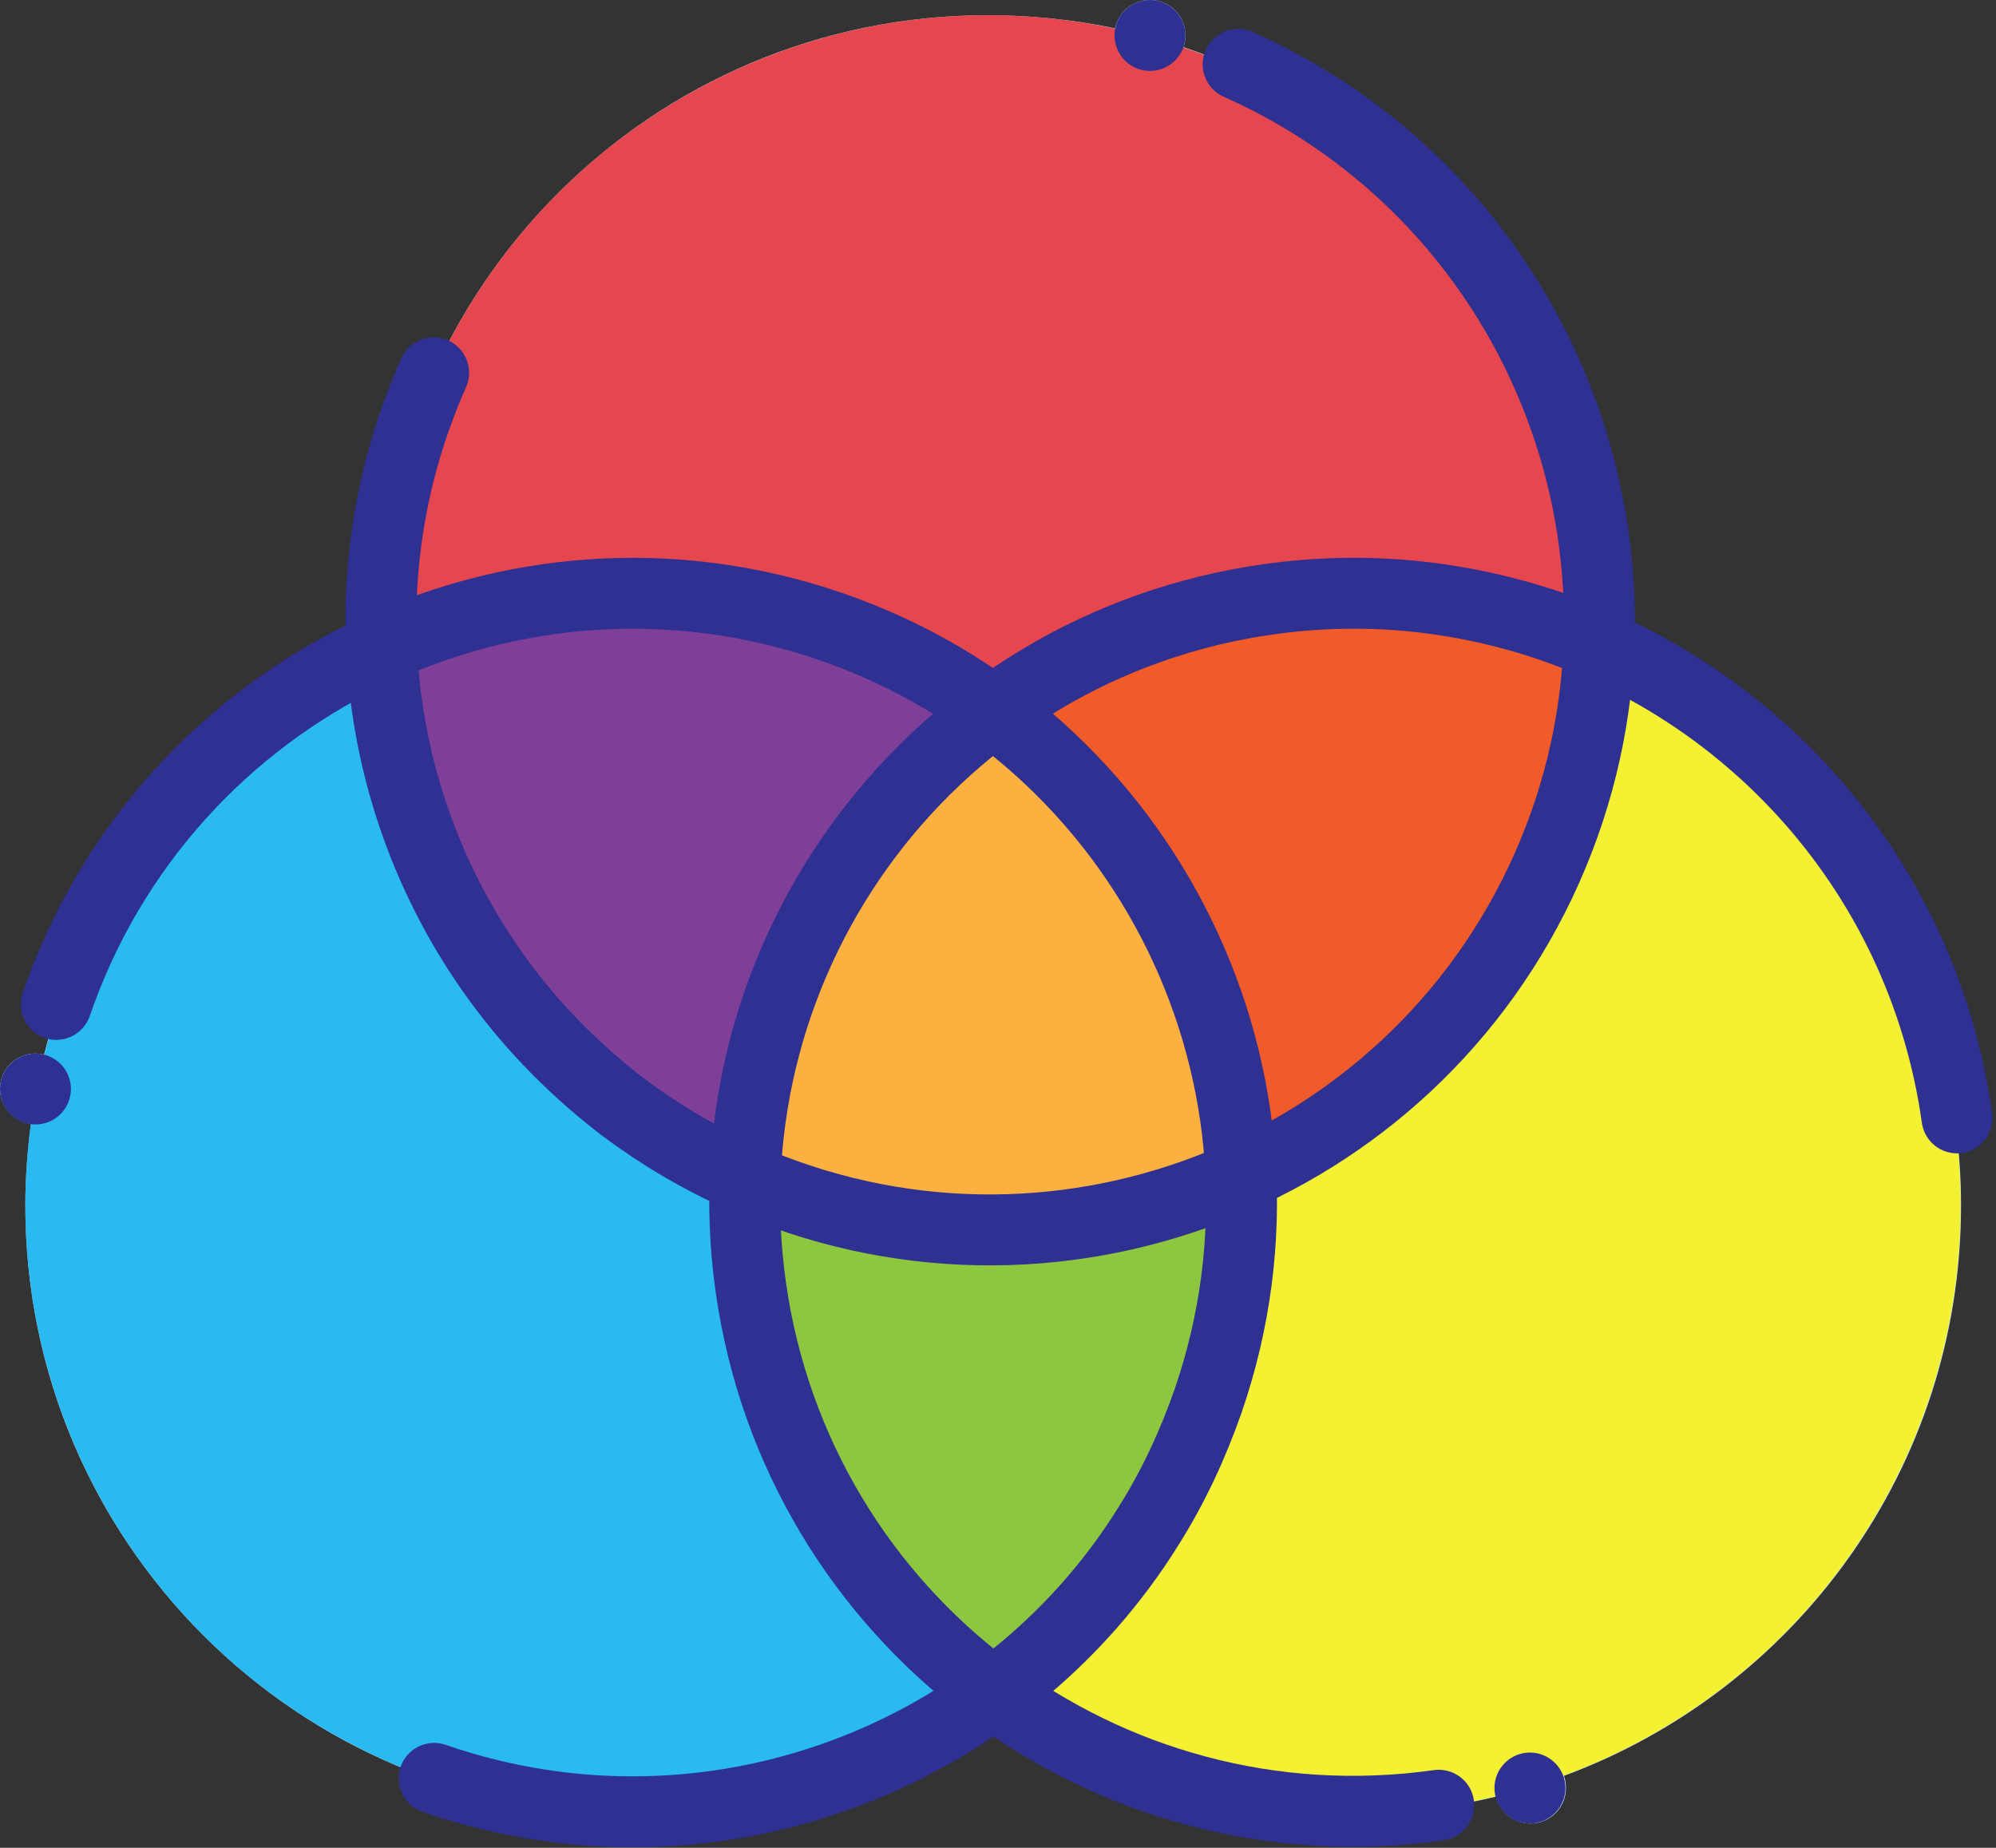 <?xml version="1.0" encoding="utf-8"?>
<!-- Generator: Adobe Illustrator 25.2.0, SVG Export Plug-In . SVG Version: 6.00 Build 0)  -->
<svg version="1.1" id="Layer_1" xmlns="http://www.w3.org/2000/svg" xmlns:xlink="http://www.w3.org/1999/xlink" x="0px" y="0px"
	 viewBox="0 0 394 364.8" style="enable-background:new 0 0 394 364.8;" xml:space="preserve">
<rect x="0" y="0" width="394" height="364.8" fill="#333333" stroke="none"/>
<style type="text/css">
	.st0{fill-rule:evenodd;clip-rule:evenodd;fill:#C7EAFB;}
	.st1{fill-rule:evenodd;clip-rule:evenodd;fill:#FFF200;fill-opacity:0.8;}
	.st2{fill-rule:evenodd;clip-rule:evenodd;fill:#00AEEF;fill-opacity:0.8;}
	.st3{fill-rule:evenodd;clip-rule:evenodd;fill:#ED1D24;fill-opacity:0.8;}
	.st4{fill-rule:evenodd;clip-rule:evenodd;fill:#FFFFFF;}
	.st5{fill-rule:evenodd;clip-rule:evenodd;fill:#8DC63F;}
	.st6{fill-rule:evenodd;clip-rule:evenodd;fill:#7F3F98;}
	.st7{fill-rule:evenodd;clip-rule:evenodd;fill:#F15A29;}
	.st8{fill-rule:evenodd;clip-rule:evenodd;fill:#FBB040;}
	.st9{fill:none;stroke:#2E3092;stroke-width:14;stroke-linecap:round;stroke-linejoin:round;}
	.st10{fill-rule:evenodd;clip-rule:evenodd;fill:#2E3092;}
</style>
<g id="Page-1">
	<g id="Drie-musketiers-post-fb" transform="translate(-365, -52)">
		<g id="Group-5" transform="translate(374, 62)">
			<path id="Combined-Shape" class="st0" d="M218-10c3.9,0,7,3.1,7,7c0,0.8-0.1,1.6-0.4,2.3c3.3,1.1,6.5,2.4,9.7,3.7l1.1-0.4
				c46.2,20.6,73.1,66.7,71.3,114.4c0.1,0,0.2,0.1,0.3,0.2l0,0.3c36.6,16.3,64.3,50.6,70.3,93.2l0,0l-0.4,0.6
				c0.8,5.5,1.2,11,1.2,16.7c0,51.7-32.6,95.7-78.4,112.6c0.3,0.7,0.4,1.6,0.4,2.4c0,3.9-3.1,7-7,7c-3.3,0-6.1-2.3-6.8-5.3
				c-9,2.2-18.5,3.3-28.2,3.3c-26.5,0-51-8.6-70.8-23.1L187,325l0,0l-0.2-0.1C167,339.4,142.5,348,116,348C49.7,348-4,294.3-4,228
				c0-5.4,0.4-10.8,1.1-16.1c-3.4-0.5-6.1-3.4-6.1-6.9c0-3.9,3.1-7,7-7c0.6,0,1.2,0.1,1.7,0.2c0.8-3.1,1.7-6.2,2.7-9.2l-0.3-0.7
				C13.3,155.8,37,131.2,66,118c0-0.1,0-0.2,0-0.3l0.1,0c-0.1-1.5-0.1-3.1-0.1-4.6C66,46.7,119.7-7,186-7c8.6,0,17,0.9,25.1,2.6
				C211.8-7.6,214.6-10,218-10z"/>
			<circle id="Oval-Copy-3" class="st1" cx="258" cy="228" r="120"/>
			<circle id="Oval-Copy-4" class="st2" cx="116" cy="228" r="120"/>
			<circle id="Oval" class="st3" cx="186" cy="113" r="120"/>
			<g id="Group-4" transform="translate(103.5, 154.411)">
				<path id="Combined-Shape_1_" class="st4" d="M82.9-23.1c29.7,21.8,48.9,57,48.9,96.7c0,39.7-19.3,74.8-49,96.7
					c-29.7-21.8-49-57-49-96.7c0-39.1,18.7-73.8,47.6-95.7L82.9-23.1z"/>
				<path id="Combined-Shape_2_" class="st4" d="M11.9-46.4C76.4-46.4,129,4.5,131.8,68.3c-15.1,6.8-31.8,10.6-49.4,10.6
					C17.9,78.9-34.7,28-37.5-35.8C-22.4-42.6-5.7-46.4,11.9-46.4z"/>
				<path id="Combined-Shape_3_" class="st4" d="M154-46.4c17.2,0,33.5,3.6,48.3,10.1c-2.5,64-55.2,115.2-119.9,115.2
					c-17.2,0-33.5-3.6-48.3-10.1C36.6,4.7,89.3-46.4,154-46.4z"/>
				<path id="Combined-Shape_4_" class="st4" d="M84-22.4l0.2,0.2c0.4,0.3,0.8,0.6,1.1,0.9l-1.1-0.9c0.4,0.3,0.9,0.7,1.3,1l-0.2-0.1
					c0.5,0.4,0.9,0.7,1.4,1.1l-1.2-0.9c0.5,0.4,1,0.8,1.5,1.2l-0.3-0.2c0.5,0.4,1,0.8,1.5,1.2L87-20c0.5,0.4,1,0.8,1.4,1.2L88.2-19
					c0.5,0.4,0.9,0.8,1.4,1.1l-1.1-0.9c0.4,0.3,0.8,0.7,1.2,1l-0.1-0.1c0.4,0.4,0.9,0.8,1.3,1.1l-1.2-1c0.5,0.4,1,0.8,1.5,1.3l0,0
					c0.9,0.8,1.7,1.5,2.6,2.3l-0.1-0.1c0.4,0.4,0.9,0.8,1.3,1.2l-1.2-1.1c0.5,0.4,0.9,0.9,1.4,1.3l-0.2-0.2c0.4,0.4,0.9,0.8,1.3,1.3
					l-1.1-1.1c0.4,0.4,0.8,0.8,1.2,1.2l-0.1-0.1c0.4,0.4,0.8,0.8,1.2,1.2l-1.2-1.2c0.4,0.4,0.9,0.9,1.3,1.3l0,0
					c0.8,0.9,1.7,1.7,2.5,2.6L99.9-8c0.4,0.4,0.8,0.9,1.2,1.3l-1-1.1c0.4,0.5,0.9,0.9,1.3,1.4l0,0c0.8,0.9,1.6,1.8,2.3,2.7L103.5-4
					c0.4,0.5,0.8,0.9,1.2,1.4l-1-1.2c0.4,0.5,0.8,1,1.2,1.4l-0.2-0.3c0.4,0.4,0.7,0.9,1.1,1.3l-0.8-1c0.3,0.4,0.7,0.9,1,1.3
					l-0.2-0.2c0.4,0.5,0.8,1,1.1,1.4L105.9-1c0.4,0.5,0.8,1,1.2,1.5l-0.2-0.3c0.4,0.5,0.8,1,1.1,1.5l-0.9-1.2c0.4,0.5,0.7,1,1.1,1.5
					L108,1.7c0.3,0.5,0.7,0.9,1,1.4l-0.8-1.1c0.3,0.5,0.7,0.9,1,1.4L109,3.1c0.4,0.5,0.7,1,1,1.5l-0.9-1.2c0.4,0.5,0.7,1,1.1,1.5
					l0,0c0.7,1,1.3,1.9,2,2.9l-0.2-0.2c0.4,0.5,0.7,1.1,1,1.6l-0.9-1.4c0.3,0.5,0.7,1,1,1.5l0,0c0.6,1,1.3,2,1.9,3l-0.1-0.2
					c0.3,0.6,0.7,1.1,1,1.7l-0.8-1.4c0.3,0.5,0.6,1.1,0.9,1.6l-0.1-0.2c0.3,0.5,0.5,0.9,0.8,1.4l-0.7-1.2c0.3,0.5,0.6,1,0.9,1.5
					l-0.2-0.3c0.3,0.6,0.6,1.1,0.9,1.7l-0.8-1.4c0.3,0.5,0.6,1.1,0.9,1.6l-0.1-0.3c0.3,0.5,0.5,1,0.8,1.4l0,0
					c0.3,0.6,0.6,1.2,0.9,1.8l-0.7-1.4c0.3,0.5,0.5,1,0.8,1.6l-0.1-0.2c0.3,0.6,0.5,1.1,0.8,1.7l-0.7-1.5c0.3,0.6,0.6,1.1,0.8,1.7
					l-0.1-0.2c0.2,0.5,0.5,1,0.7,1.5l-0.6-1.3c0.2,0.5,0.5,1,0.7,1.6l-0.1-0.3c0.3,0.6,0.5,1.1,0.8,1.7l-0.6-1.4
					c0.3,0.6,0.5,1.1,0.8,1.7l0,0c0.5,1.1,1,2.2,1.4,3.4l-0.2-0.4c0.2,0.6,0.5,1.2,0.7,1.8l-0.5-1.4c0.2,0.6,0.5,1.1,0.7,1.7l0,0
					c0.4,1.1,0.8,2.2,1.2,3.3l-0.1-0.2c0.2,0.6,0.4,1.2,0.6,1.8l-0.5-1.5c0.2,0.6,0.4,1.2,0.6,1.8l0,0c0.4,1.1,0.7,2.3,1.1,3.4
					l-0.1-0.3c0.2,0.6,0.4,1.2,0.5,1.8l-0.5-1.5c0.2,0.6,0.4,1.2,0.5,1.8l-0.1-0.3c0.2,0.5,0.3,1.1,0.5,1.6l-0.4-1.3
					c0.2,0.6,0.3,1.1,0.5,1.7l-0.1-0.3c0.2,0.6,0.3,1.3,0.5,1.9l-0.4-1.6c0.2,0.6,0.3,1.2,0.5,1.8l0,0c0.3,1.2,0.6,2.4,0.8,3.6
					l-0.1-0.3c0.1,0.6,0.3,1.2,0.4,1.9l-0.3-1.6c0.1,0.6,0.3,1.3,0.4,2l-0.1-0.4c0.1,0.6,0.2,1.1,0.3,1.7l-0.3-1.3
					c0.1,0.6,0.2,1.1,0.3,1.7l-0.1-0.4c0.1,0.6,0.2,1.2,0.3,1.8l-0.3-1.4c0.1,0.7,0.2,1.3,0.4,2l-0.1-0.5c0.1,0.7,0.2,1.4,0.3,2.1
					l-0.3-1.6c0.1,0.6,0.2,1.1,0.3,1.7l0,0c0.2,1.3,0.4,2.6,0.5,3.9l-0.1-0.4c0.1,0.6,0.2,1.3,0.2,1.9l0,0c0.1,0.6,0.1,1.2,0.2,1.8
					l-0.2-1.6c0.1,0.6,0.1,1.2,0.2,1.9l0-0.3c0.1,0.6,0.1,1.3,0.2,1.9l-0.1-1.6c0.1,0.7,0.1,1.3,0.2,2l0,0c0.1,1.2,0.2,2.3,0.2,3.5
					l0,0.1l0,0c-2.3,1-4.6,2-6.9,2.9l1.1-0.4c-0.6,0.2-1.1,0.4-1.7,0.6l0.6-0.2c-0.6,0.2-1.1,0.4-1.7,0.6l1.1-0.4
					c-0.6,0.2-1.1,0.4-1.7,0.6l0.6-0.2c-0.6,0.2-1.1,0.4-1.7,0.6l1.1-0.4c-0.6,0.2-1.1,0.4-1.7,0.6l0.6-0.2
					c-0.6,0.2-1.2,0.4-1.8,0.6l1.2-0.4c-0.6,0.2-1.2,0.4-1.8,0.6l0.6-0.2c-0.6,0.2-1.2,0.4-1.8,0.6l1.2-0.4
					c-0.6,0.2-1.1,0.4-1.7,0.5l0.5-0.2c-0.6,0.2-1.2,0.4-1.8,0.5l1.3-0.4c-0.6,0.2-1.2,0.4-1.8,0.5l0.5-0.1
					c-0.6,0.2-1.2,0.3-1.8,0.5l1.3-0.4c-0.6,0.2-1.2,0.3-1.8,0.5l0.5-0.1c-0.6,0.2-1.2,0.3-1.8,0.5l1.3-0.3
					c-0.6,0.2-1.2,0.3-1.8,0.5l0.5-0.1c-0.6,0.2-1.2,0.3-1.9,0.5l1.4-0.3c-0.6,0.1-1.2,0.3-1.7,0.4l0.3-0.1
					c-0.6,0.1-1.2,0.3-1.8,0.4l1.5-0.3c-0.6,0.1-1.2,0.3-1.8,0.4l0.3-0.1c-0.6,0.1-1.2,0.3-1.8,0.4l1.5-0.3
					c-0.6,0.1-1.2,0.3-1.9,0.4l0.4-0.1c-0.6,0.1-1.2,0.3-1.8,0.4l1.4-0.3c-0.6,0.1-1.2,0.3-1.9,0.4l0.4-0.1c-0.7,0.1-1.3,0.2-2,0.4
					l1.5-0.3c-0.5,0.1-1.1,0.2-1.6,0.3l0.1,0c-0.6,0.1-1.2,0.2-1.8,0.3l1.7-0.3c-0.7,0.1-1.3,0.2-2,0.3l0.4-0.1
					c-0.6,0.1-1.3,0.2-1.9,0.3l1.5-0.2c-0.6,0.1-1.2,0.2-1.8,0.3l0.3,0c-0.6,0.1-1.3,0.2-1.9,0.3l1.7-0.2c-0.6,0.1-1.2,0.2-1.7,0.2
					l0.1,0c-0.6,0.1-1.2,0.1-1.8,0.2l1.7-0.2c-0.7,0.1-1.3,0.2-2,0.2l0.3,0c-0.7,0.1-1.3,0.1-2,0.2l1.7-0.2
					c-0.6,0.1-1.2,0.1-1.7,0.2l0,0c-0.6,0.1-1.2,0.1-1.8,0.2l1.8-0.2c-0.7,0.1-1.3,0.1-2,0.2l0.2,0c-0.7,0.1-1.3,0.1-2,0.1l1.7-0.1
					c-0.6,0-1.2,0.1-1.8,0.1l0,0c-1.3,0.1-2.5,0.1-3.8,0.2l0,0c-1.3,0-2.6,0.1-3.9,0.1c-1.3,0-2.6,0-3.9-0.1l0.1,0
					c-0.6,0-1.2,0-1.9-0.1l1.8,0.1c-0.7,0-1.3,0-2-0.1l0.2,0c-0.6,0-1.3-0.1-1.9-0.1l1.7,0.1c-0.6,0-1.3-0.1-1.9-0.1l0.2,0
					c-0.6,0-1.2-0.1-1.9-0.1l1.6,0.1c-0.6,0-1.3-0.1-1.9-0.1l0.3,0c-0.7-0.1-1.4-0.1-2-0.2l1.7,0.2c-0.6,0-1.2-0.1-1.8-0.2l0.1,0
					c-0.6-0.1-1.2-0.1-1.8-0.2l1.7,0.2c-0.7-0.1-1.3-0.1-2-0.2l0.2,0c-0.6-0.1-1.3-0.1-1.9-0.2l1.7,0.2c-0.6-0.1-1.3-0.1-1.9-0.2
					l0.2,0c-0.6-0.1-1.2-0.2-1.8-0.2l1.6,0.2c-0.6-0.1-1.3-0.2-1.9-0.3l0.2,0c-0.6-0.1-1.3-0.2-1.9-0.3l1.7,0.3
					c-0.6-0.1-1.2-0.2-1.8-0.3l0.1,0c-0.6-0.1-1.2-0.2-1.8-0.3l1.7,0.3c-0.6-0.1-1.2-0.2-1.9-0.3l0.1,0c-0.6-0.1-1.2-0.2-1.8-0.3
					l1.7,0.3c-0.6-0.1-1.3-0.2-1.9-0.4l0.3,0.1c-0.6-0.1-1.2-0.2-1.8-0.3l1.5,0.3c-0.6-0.1-1.3-0.2-1.9-0.4l0.4,0.1
					c-0.7-0.1-1.3-0.3-2-0.4l1.6,0.3c-0.6-0.1-1.1-0.2-1.7-0.4l0.1,0c-0.6-0.1-1.1-0.3-1.7-0.4L56,76c-0.7-0.1-1.3-0.3-1.9-0.5
					l0.3,0.1c-0.6-0.1-1.2-0.3-1.8-0.5l1.5,0.4c-0.6-0.1-1.2-0.3-1.7-0.4l0.2,0.1c-0.6-0.2-1.2-0.3-1.8-0.5l1.6,0.4
					c-0.6-0.1-1.2-0.3-1.7-0.5l0.1,0c-0.6-0.2-1.2-0.3-1.8-0.5l1.7,0.5c-0.6-0.2-1.2-0.3-1.7-0.5l0,0c-2.3-0.7-4.6-1.4-6.9-2.2
					c-0.5-0.2-1.1-0.4-1.6-0.6l0,0c-0.6-0.2-1.2-0.5-1.8-0.7c0,0-0.1,0-0.1,0l0.1,0c-0.5-0.2-1.1-0.4-1.6-0.6l1.5,0.6
					c-0.6-0.2-1.2-0.5-1.7-0.7L37,70c-0.6-0.2-1.2-0.5-1.7-0.7l1.5,0.6c-0.6-0.2-1.1-0.5-1.7-0.7l0,0l-1-0.4l0,0
					c0.6-16,4.4-31.3,10.7-45.1l0,0c3.5-7.7,7.9-15,12.9-21.8l0,0c1.4-1.9,2.9-3.8,4.5-5.6l0,0c1.9-2.3,4-4.5,6.1-6.7l-0.1,0.1
					c0.4-0.4,0.8-0.9,1.3-1.3l-1.1,1.2c0.4-0.4,0.9-0.9,1.3-1.3l0,0c0.8-0.8,1.7-1.6,2.5-2.4l0,0c1.3-1.2,2.7-2.4,4-3.6l0,0l1.2-1
					c0.4-0.4,0.9-0.7,1.3-1.1l-1,0.8c0.4-0.3,0.8-0.7,1.2-1l-0.2,0.2c0.5-0.4,1-0.8,1.5-1.2l-1.3,1c0.5-0.4,0.9-0.8,1.4-1.1l0,0
					c0.9-0.7,1.7-1.3,2.6-2C83.3-22.9,83.6-22.6,84-22.4z"/>
			</g>
			<path id="Combined-Shape_5_" class="st5" d="M187,131c29.7,21.9,49,57.2,49,97c0,39.8-19.3,75.1-49,97c-29.7-21.9-49-57.2-49-97
				c0-39.2,18.7-74.1,47.7-96L187,131z"/>
			<path id="Combined-Shape_6_" class="st6" d="M115.3,107c64.4,0,116.9,51.2,119.7,115.3c-15,6.9-31.7,10.7-49.3,10.7
				C121.3,233,68.8,181.8,66,117.7C81,110.8,97.7,107,115.3,107z"/>
			<path id="Combined-Shape_7_" class="st7" d="M258.5,107c17.3,0,33.7,3.6,48.5,10.2C304.5,181.6,251.5,233,186.5,233
				c-17.3,0-33.7-3.6-48.5-10.2C140.5,158.4,193.5,107,258.5,107z"/>
			<path id="Combined-Shape_8_" class="st8" d="M188,131.7l0.4,0.3c0.4,0.3,0.7,0.5,1.1,0.8l-1.1-0.8c0.4,0.3,0.8,0.6,1.3,1
				l-0.2-0.1c0.5,0.4,0.9,0.7,1.4,1.1l-1.2-1c0.5,0.4,1,0.8,1.5,1.2l0,0l1.1,0.9c0.4,0.4,0.9,0.7,1.3,1.1l-1-0.8
				c0.4,0.3,0.8,0.7,1.2,1l-0.2-0.2c0.5,0.4,1,0.8,1.4,1.2l-1.2-1c0.5,0.4,1,0.8,1.4,1.2l0,0c0.9,0.8,1.8,1.6,2.7,2.4l-0.3-0.3
				c0.5,0.4,0.9,0.8,1.4,1.3l-1.1-1c0.4,0.4,0.9,0.8,1.3,1.2L199,141c0.4,0.4,0.8,0.8,1.3,1.2l-1-1c0.4,0.4,0.8,0.8,1.2,1.2
				l-0.2-0.1c0.4,0.4,0.8,0.8,1.2,1.2l-1.1-1.1c0.5,0.5,0.9,0.9,1.4,1.4l-0.3-0.3c0.5,0.5,0.9,0.9,1.4,1.4l-1.1-1.1
				c0.4,0.4,0.8,0.8,1.2,1.2l-0.1-0.1c0.3,0.4,0.7,0.7,1,1.1l-1-1c0.4,0.5,0.9,0.9,1.3,1.4l-0.3-0.4c0.4,0.5,0.9,0.9,1.3,1.4l-1-1.1
				c0.4,0.5,0.8,0.9,1.2,1.4l-0.3-0.3c0.4,0.5,0.8,0.9,1.2,1.4l0,0c0.4,0.4,0.8,0.9,1.1,1.3l-1-1.1c0.4,0.5,0.8,0.9,1.2,1.4
				l-0.2-0.3c0.4,0.5,0.8,0.9,1.2,1.4l-1-1.1c0.4,0.5,0.8,1,1.2,1.5l-0.3-0.3c0.4,0.4,0.7,0.9,1.1,1.3l-0.8-1c0.3,0.4,0.7,0.8,1,1.3
				l-0.3-0.3c0.4,0.5,0.8,1,1.1,1.4l-0.9-1.1c0.4,0.5,0.8,1,1.2,1.5l-0.3-0.4c0.4,0.5,0.8,1,1.2,1.6l-0.9-1.2c0.4,0.5,0.7,1,1.1,1.4
				l-0.2-0.2c0.3,0.4,0.7,0.9,1,1.4l-0.8-1.1c0.3,0.4,0.7,0.9,1,1.4l-0.2-0.2c0.4,0.5,0.7,1,1,1.5l-0.9-1.2c0.4,0.5,0.8,1.1,1.1,1.6
				l-0.3-0.4c0.4,0.5,0.7,1,1.1,1.6l0,0c0.3,0.5,0.6,0.9,0.9,1.4l-0.8-1.2c0.3,0.5,0.7,1,1,1.5l-0.2-0.3c0.3,0.5,0.7,1.1,1,1.6
				l-0.8-1.3c0.3,0.5,0.7,1.1,1,1.6l-0.2-0.3c0.3,0.5,0.6,1,0.9,1.5l-0.7-1.2c0.3,0.5,0.6,0.9,0.9,1.4l-0.1-0.2
				c0.3,0.5,0.6,1,0.9,1.5l-0.8-1.3c0.4,0.6,0.7,1.2,1.1,1.7l-0.3-0.5c0.3,0.6,0.7,1.2,1,1.7l-0.7-1.3c0.3,0.5,0.6,1,0.8,1.4
				l-0.1-0.2c0.3,0.5,0.6,1,0.8,1.5l-0.7-1.3c0.3,0.5,0.6,1,0.9,1.5l-0.1-0.2c0.3,0.5,0.6,1.1,0.9,1.6l-0.7-1.4
				c0.3,0.6,0.6,1.1,0.9,1.7l0,0c0.6,1,1.1,2.1,1.6,3.1l-0.1-0.2c0.3,0.5,0.5,1.1,0.8,1.6l-0.7-1.4c0.3,0.6,0.6,1.2,0.9,1.8
				l-0.2-0.4c0.2,0.5,0.5,1,0.7,1.5l-0.5-1.2c0.2,0.5,0.5,1,0.7,1.5l-0.1-0.3c0.3,0.6,0.5,1.1,0.8,1.7l-0.6-1.4
				c0.3,0.6,0.5,1.2,0.8,1.8l-0.2-0.4c0.3,0.6,0.5,1.2,0.8,1.8l-0.6-1.4c0.2,0.5,0.5,1.1,0.7,1.6l-0.1-0.2c0.2,0.5,0.4,1,0.7,1.6
				l-0.6-1.3c0.2,0.5,0.4,1.1,0.7,1.6l-0.1-0.3c0.2,0.6,0.5,1.2,0.7,1.7l-0.6-1.5c0.2,0.6,0.5,1.2,0.7,1.8l0,0
				c0.4,1.1,0.8,2.2,1.2,3.4l-0.1-0.2c0.2,0.6,0.4,1.2,0.6,1.7l-0.5-1.5c0.2,0.6,0.4,1.2,0.6,1.8l-0.1-0.3c0.2,0.6,0.4,1.1,0.6,1.7
				l-0.4-1.4c0.2,0.5,0.4,1.1,0.5,1.6l-0.1-0.3c0.2,0.6,0.4,1.2,0.6,1.8l-0.5-1.5c0.2,0.6,0.4,1.2,0.6,1.8l-0.1-0.3
				c0.2,0.6,0.4,1.3,0.6,1.9l-0.5-1.6c0.2,0.6,0.3,1.1,0.5,1.7v0c0.3,1.2,0.7,2.4,1,3.6l0,0c0.3,1.2,0.6,2.4,0.8,3.6l-0.1-0.4
				c0.1,0.6,0.3,1.3,0.4,1.9l-0.3-1.5c0.1,0.6,0.3,1.3,0.4,1.9l-0.1-0.4c0.1,0.6,0.2,1.1,0.3,1.7l-0.2-1.2c0.1,0.5,0.2,1.1,0.3,1.6
				l-0.1-0.4c0.1,0.6,0.2,1.2,0.3,1.8l-0.3-1.4c0.1,0.7,0.2,1.3,0.4,2l0,0c0.2,1.2,0.4,2.4,0.6,3.6l0-0.3c0.1,0.6,0.2,1.3,0.3,1.9
				l-0.2-1.6c0.1,0.6,0.2,1.3,0.3,1.9l0,0c0.2,1.2,0.3,2.5,0.4,3.7l0-0.4c0.1,0.7,0.1,1.3,0.2,2l-0.1-1.6c0.1,0.7,0.1,1.3,0.2,2v0
				c0.1,1.1,0.1,2.2,0.2,3.4l0,0.2l0,0l-0.8,0.3c-0.6,0.2-1.1,0.5-1.7,0.7l0.7-0.3c-0.6,0.3-1.2,0.5-1.8,0.7l1.1-0.4
				c-0.5,0.2-1.1,0.5-1.7,0.7l0.6-0.2c-0.6,0.2-1.1,0.5-1.7,0.7l1.1-0.4c-0.6,0.2-1.2,0.5-1.7,0.7l0.6-0.3c-0.5,0.2-1.1,0.4-1.6,0.6
				l0,0c-0.6,0.2-1.2,0.5-1.8,0.7l1.1-0.4c-0.6,0.2-1.1,0.4-1.7,0.6l0.6-0.2c-0.6,0.2-1.2,0.4-1.7,0.6l1.2-0.4
				c-0.6,0.2-1.2,0.4-1.8,0.6l0.6-0.2c-0.6,0.2-1.2,0.4-1.8,0.6l1.2-0.4c-0.5,0.2-1.1,0.4-1.6,0.5l0.4-0.1c-0.6,0.2-1.2,0.4-1.8,0.6
				l1.3-0.4c-0.6,0.2-1.2,0.4-1.8,0.6l0.5-0.2c-0.6,0.2-1.2,0.4-1.8,0.5l1.3-0.4c-0.6,0.2-1.1,0.3-1.7,0.5l0.4-0.1
				c-0.6,0.2-1.2,0.4-1.8,0.5l1.5-0.4c-0.6,0.2-1.2,0.3-1.8,0.5l0.3-0.1c-0.6,0.2-1.2,0.3-1.8,0.5l1.5-0.4c-0.6,0.2-1.2,0.3-1.7,0.5
				l0.3-0.1c-0.6,0.2-1.2,0.3-1.8,0.4l1.5-0.4c-0.6,0.2-1.3,0.3-1.9,0.5l0.4-0.1c-0.6,0.1-1.2,0.3-1.8,0.4l1.5-0.3
				c-0.6,0.1-1.2,0.3-1.8,0.4l0.3-0.1c-0.6,0.1-1.2,0.3-1.9,0.4l1.6-0.3c-0.6,0.1-1.2,0.3-1.8,0.4l0.2,0c-0.6,0.1-1.2,0.2-1.8,0.4
				l1.6-0.3c-0.6,0.1-1.2,0.2-1.8,0.4l0.2,0c-0.6,0.1-1.3,0.2-1.9,0.3l1.7-0.3c-0.6,0.1-1.2,0.2-1.8,0.3l0.1,0
				c-0.6,0.1-1.2,0.2-1.8,0.3l1.8-0.3c-0.6,0.1-1.3,0.2-1.9,0.3l0.1,0c-0.6,0.1-1.2,0.2-1.8,0.3l1.7-0.3c-0.7,0.1-1.3,0.2-2,0.3
				l0.3,0c-0.6,0.1-1.3,0.2-1.9,0.3l1.7-0.2c-0.6,0.1-1.1,0.2-1.7,0.2l0,0c-1.2,0.2-2.4,0.3-3.6,0.4c-0.1,0-0.2,0-0.4,0
				c-1.2,0.1-2.4,0.2-3.6,0.3l0.1,0c-0.6,0-1.2,0.1-1.8,0.1l0,0c-0.7,0-1.4,0.1-2.1,0.1l1.7-0.1c-0.6,0-1.2,0-1.8,0.1h0
				c-1.3,0-2.6,0.1-3.9,0.1c-1.3,0-2.6,0-3.9-0.1h0c-1.3,0-2.6-0.1-3.9-0.2l0.2,0c-0.6,0-1.2-0.1-1.9-0.1l1.7,0.1
				c-0.7,0-1.3-0.1-2-0.1l0.3,0c-0.7-0.1-1.4-0.1-2-0.2l1.7,0.2c-0.6,0-1.2-0.1-1.8-0.2l0.1,0c-0.6-0.1-1.2-0.1-1.8-0.2l1.7,0.2
				c-0.7-0.1-1.3-0.1-2-0.2l0.2,0c-0.6-0.1-1.3-0.1-1.9-0.2l1.7,0.2c-0.6-0.1-1.3-0.1-1.9-0.2l0.2,0c-0.6-0.1-1.2-0.2-1.8-0.2
				l1.6,0.2c-0.6-0.1-1.3-0.2-1.9-0.3l0.3,0c-0.7-0.1-1.3-0.2-1.9-0.3l1.7,0.3c-0.6-0.1-1.2-0.2-1.8-0.3l0.1,0
				c-0.6-0.1-1.2-0.2-1.8-0.3l1.6,0.3c-0.7-0.1-1.3-0.2-2-0.3l0.3,0.1c-0.6-0.1-1.2-0.2-1.8-0.3l1.5,0.3c-0.6-0.1-1.2-0.2-1.8-0.3
				l0.4,0.1c-0.6-0.1-1.3-0.2-1.9-0.4l1.5,0.3c-0.6-0.1-1.2-0.2-1.8-0.4l0.3,0.1c-0.6-0.1-1.3-0.3-1.9-0.4l1.7,0.4
				c-0.6-0.1-1.1-0.2-1.7-0.4l0,0c-0.6-0.1-1.1-0.3-1.7-0.4l1.7,0.4c-0.7-0.1-1.3-0.3-2-0.5l0.3,0.1c-0.6-0.1-1.2-0.3-1.8-0.4
				l1.5,0.4c-0.6-0.1-1.2-0.3-1.8-0.4l0.3,0.1c-0.6-0.2-1.2-0.3-1.9-0.5l1.6,0.4c-0.6-0.1-1.1-0.3-1.7-0.4l0,0
				c-2.3-0.6-4.6-1.3-6.9-2.1c-0.1,0-0.1,0-0.2-0.1c-1.1-0.4-2.1-0.7-3.2-1.1c-0.6-0.2-1.3-0.5-1.9-0.7l1.6,0.6
				c-0.5-0.2-1.1-0.4-1.6-0.6l0.1,0c-0.5-0.2-1.1-0.4-1.6-0.6l1.5,0.6c-0.6-0.2-1.2-0.5-1.7-0.7l0,0c-0.9-0.4-1.8-0.7-2.7-1.1
				c1-25,9.6-48,23.7-66.8l0,0c1.1-1.4,2.2-2.9,3.3-4.2l0,0c1.2-1.4,2.3-2.8,3.6-4.1l0,0c1.2-1.3,2.5-2.7,3.7-4l0,0
				c0.8-0.8,1.6-1.7,2.5-2.5l-0.1,0.1c0.4-0.4,0.9-0.8,1.3-1.3l-1.2,1.2c0.4-0.4,0.9-0.8,1.3-1.2l0,0c0.9-0.8,1.8-1.6,2.7-2.4
				l-0.1,0.1c0.4-0.4,0.8-0.7,1.3-1.1l-1.1,1c0.5-0.4,1-0.9,1.5-1.3l0,0c0.9-0.7,1.7-1.4,2.6-2.1l-0.1,0.1c0.4-0.4,0.9-0.7,1.4-1.1
				l-1.3,1c0.5-0.4,1-0.8,1.5-1.2l0,0l1.3-1l0,0l1.3-0.9C187.3,131.2,187.7,131.5,188,131.7z"/>
			<path id="Oval_1_" class="st9" d="M76.6,63.6c-20.4,45.9-9.8,97.8,22.9,132c4.4,4.6,9.2,8.9,14.4,12.9
				c7.2,5.4,15.1,10.1,23.6,13.9c60.7,27,131.8-0.3,158.8-60.9S296,29.7,235.4,2.7"/>
			<path id="Oval-Copy" class="st9" d="M377.3,210.7c-7-49.8-43.5-88.1-89.3-99.8c-6.2-1.6-12.6-2.7-19.1-3.3
				c-9-0.8-18.1-0.6-27.4,0.7c-65.8,9.2-111.6,70-102.3,135.8s70,111.6,135.8,102.3"/>
			<path id="Oval-Copy-2" class="st9" d="M76.7,341.1c47.5,16.4,98.3,1.2,129.5-34.3c4.2-4.8,8.1-10,11.5-15.5
				c4.8-7.6,8.7-15.9,11.8-24.8c21.6-62.8-11.8-131.2-74.5-152.8S23.7,125.5,2.1,188.3"/>
			<circle id="Oval_2_" class="st10" cx="-2" cy="205" r="7"/>
			<circle id="Oval-Copy-6" class="st10" cx="218" cy="-3" r="7"/>
			<circle id="Oval-Copy-5" class="st10" cx="293" cy="343" r="7"/>
		</g>
	</g>
</g>
</svg>
